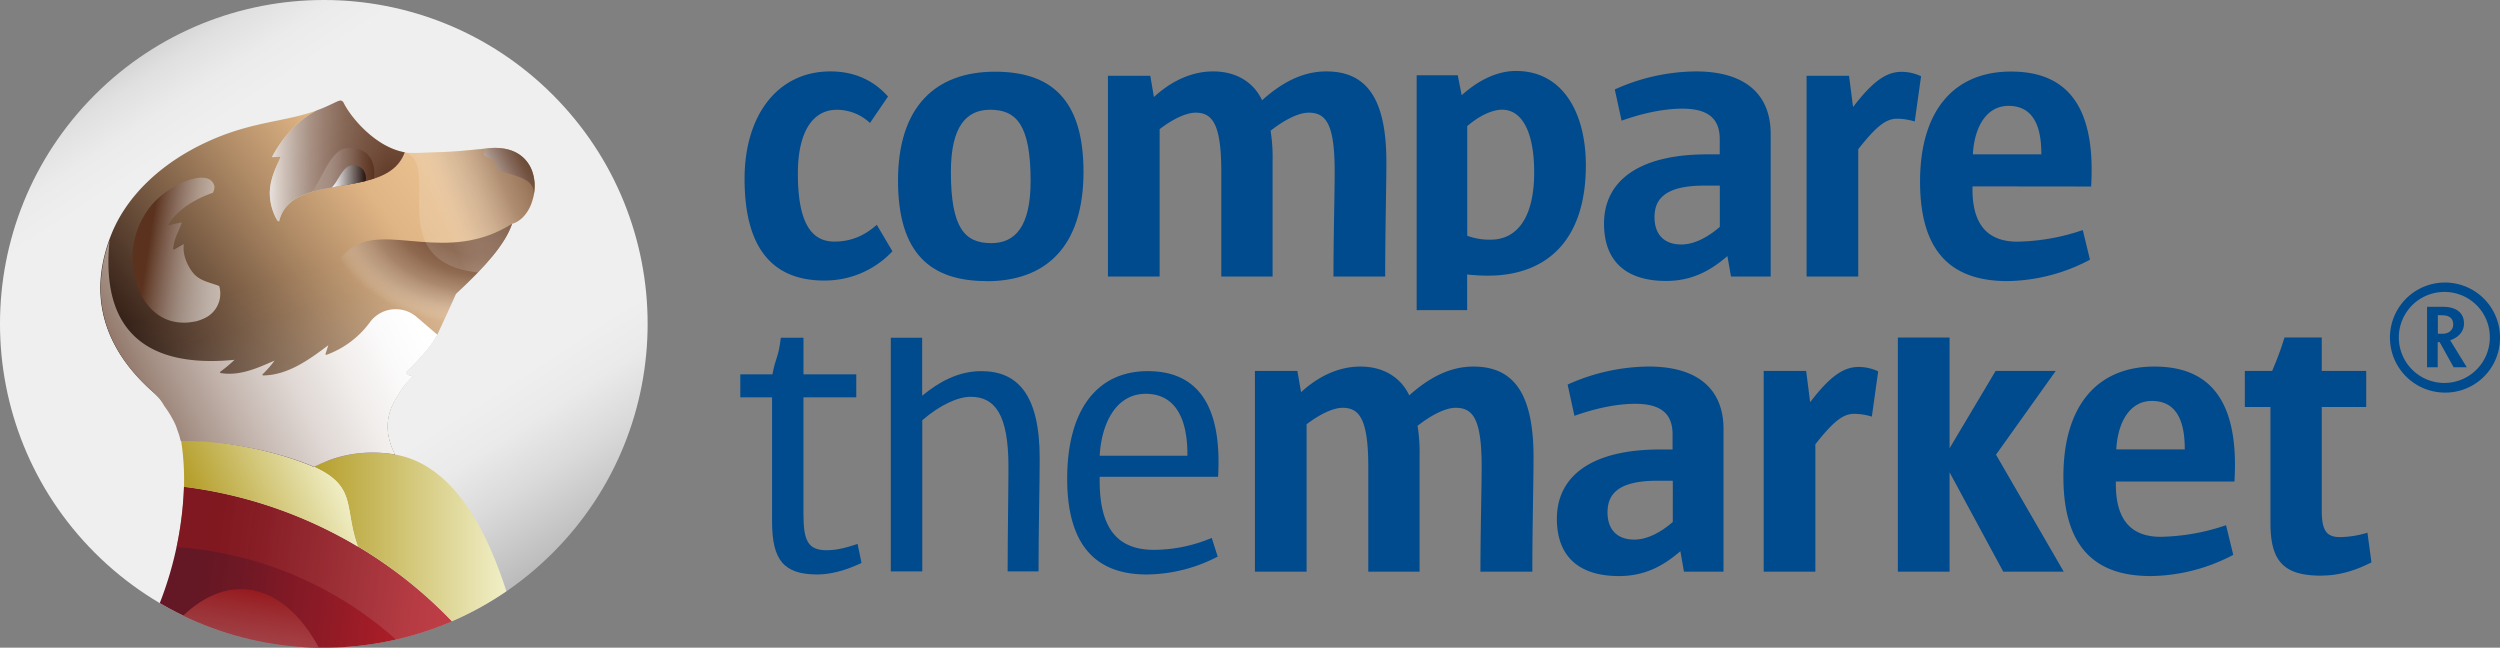 <svg xmlns="http://www.w3.org/2000/svg" xmlns:xlink="http://www.w3.org/1999/xlink" viewBox="0 0 895.48 231.99">
    <rect x="0" y="0" width="895.48" height="231.99" fill="#808080" stroke="none"/>
    <defs>
        <style>
            .cls-1 {
                isolation: isolate;
            }

            .cls-2 {
                fill: #004a8e;
            }

            .cls-3 {
                fill: url(#linear-gradient);
            }

            .cls-4 {
                fill: url(#linear-gradient-2);
            }

            .cls-10,
            .cls-11,
            .cls-12,
            .cls-13,
            .cls-14,
            .cls-15,
            .cls-16,
            .cls-17,
            .cls-18,
            .cls-19,
            .cls-5,
            .cls-6 {
                mix-blend-mode: multiply;
            }

            .cls-5 {
                opacity: 0.55;
                fill: url(#linear-gradient-3);
            }

            .cls-6 {
                fill: url(#linear-gradient-4);
            }

            .cls-7 {
                fill: url(#linear-gradient-5);
            }

            .cls-8 {
                fill: url(#linear-gradient-6);
            }

            .cls-9 {
                fill: url(#linear-gradient-7);
            }

            .cls-10 {
                opacity: 0.87;
                fill: url(#linear-gradient-8);
            }

            .cls-11 {
                fill: url(#linear-gradient-9);
            }

            .cls-12 {
                fill: url(#linear-gradient-10);
            }

            .cls-13 {
                fill: url(#linear-gradient-11);
            }

            .cls-14 {
                opacity: 0.8;
                fill: url(#radial-gradient);
            }

            .cls-15 {
                opacity: 0.71;
                fill: url(#linear-gradient-12);
            }

            .cls-16 {
                fill: url(#radial-gradient-2);
            }

            .cls-17 {
                opacity: 0.83;
                fill: url(#linear-gradient-13);
            }

            .cls-18 {
                fill: url(#linear-gradient-14);
            }

            .cls-19 {
                fill: url(#linear-gradient-15);
            }
        </style>
        <linearGradient id="linear-gradient" x1="152.78" y1="119.02" x2="279.15" y2="313.61"
            gradientTransform="translate(216.21 -89.35) rotate(45)" gradientUnits="userSpaceOnUse">
            <stop offset="0" stop-color="#d6d6d6" />
            <stop offset="0.03" stop-color="#e0e0e0" />
            <stop offset="0.09" stop-color="#ebebeb" />
            <stop offset="0.15" stop-color="#efefef" />
            <stop offset="0.64" stop-color="#efefef" />
            <stop offset="0.73" stop-color="#efefef" />
            <stop offset="0.8" stop-color="#eaeaea" />
            <stop offset="0.88" stop-color="#dadada" />
            <stop offset="0.98" stop-color="silver" />
            <stop offset="1" stop-color="#bababa" />
        </linearGradient>
        <linearGradient id="linear-gradient-2" x1="155.18" y1="298.83" x2="319.33" y2="323.07"
            gradientUnits="userSpaceOnUse">
            <stop offset="0.1" stop-color="#641724" />
            <stop offset="0.21" stop-color="#711825" />
            <stop offset="0.42" stop-color="#941b26" />
            <stop offset="0.58" stop-color="#b31e28" />
            <stop offset="1" stop-color="#d2202f" />
        </linearGradient>
        <linearGradient id="linear-gradient-3" x1="107.17" y1="-428.5" x2="251.7" y2="-428.5"
            gradientTransform="matrix(0.99, 0.15, -0.15, 0.99, -6.02, 704.12)" gradientUnits="userSpaceOnUse">
            <stop offset="0.08" stop-color="#95191d" />
            <stop offset="0.2" stop-color="#9a2327" stop-opacity="0.96" />
            <stop offset="0.36" stop-color="#a63f42" stop-opacity="0.84" />
            <stop offset="0.56" stop-color="#bc6d6f" stop-opacity="0.64" />
            <stop offset="0.77" stop-color="#d9adae" stop-opacity="0.36" />
            <stop offset="1" stop-color="#fefefe" stop-opacity="0.01" />
            <stop offset="1" stop-color="#fff" stop-opacity="0" />
        </linearGradient>
        <linearGradient id="linear-gradient-4" x1="138.5" y1="-332.05" x2="138.5" y2="-417.53"
            gradientTransform="matrix(0.99, 0.15, -0.15, 0.99, -6.02, 704.12)" gradientUnits="userSpaceOnUse">
            <stop offset="0" stop-color="#fff" stop-opacity="0" />
            <stop offset="1" stop-color="#95191d" />
        </linearGradient>
        <linearGradient id="linear-gradient-5" x1="212.42" y1="292.67" x2="290.53" y2="292.67"
            gradientUnits="userSpaceOnUse">
            <stop offset="0" stop-color="#b59f2c" />
            <stop offset="0.87" stop-color="#f0eec5" />
        </linearGradient>
        <linearGradient id="linear-gradient-6" x1="174.27" y1="287.28" x2="225.26" y2="263.54"
            xlink:href="#linear-gradient-5" />
        <linearGradient id="linear-gradient-7" x1="154.33" y1="246.23" x2="285.47" y2="147.41"
            gradientUnits="userSpaceOnUse">
            <stop offset="0" stop-color="#25130e" />
            <stop offset="0.02" stop-color="#2a1711" />
            <stop offset="0.46" stop-color="#ac8864" />
            <stop offset="0.66" stop-color="#e0b585" />
            <stop offset="0.8" stop-color="#e9c08f" />
            <stop offset="1" stop-color="#fbd6a4" />
        </linearGradient>
        <linearGradient id="linear-gradient-8" x1="237.54" y1="268.16" x2="216.26" y2="195.86"
            gradientUnits="userSpaceOnUse">
            <stop offset="0" stop-color="#6a4634" />
            <stop offset="0.17" stop-color="#93796b" stop-opacity="0.73" />
            <stop offset="0.4" stop-color="#c2b3ab" stop-opacity="0.41" />
            <stop offset="0.62" stop-color="#e3ddda" stop-opacity="0.18" />
            <stop offset="0.83" stop-color="#f8f6f5" stop-opacity="0.05" />
            <stop offset="1" stop-color="#fff" stop-opacity="0" />
        </linearGradient>
        <linearGradient id="linear-gradient-9" x1="241.41" y1="199.35" x2="125.18" y2="256.98"
            gradientUnits="userSpaceOnUse">
            <stop offset="0" stop-color="#fff" />
            <stop offset="0.11" stop-color="#fbfafa" />
            <stop offset="0.24" stop-color="#f0edeb" />
            <stop offset="0.39" stop-color="#dfd7d3" />
            <stop offset="0.54" stop-color="#c6b8b1" />
            <stop offset="0.7" stop-color="#a59085" />
            <stop offset="0.86" stop-color="#7f6050" />
            <stop offset="1" stop-color="#5a321e" />
        </linearGradient>
        <linearGradient id="linear-gradient-10" x1="149.56" y1="186.91" x2="187.81" y2="192.86"
            gradientUnits="userSpaceOnUse">
            <stop offset="0.1" stop-color="#5a321e" />
            <stop offset="0.1" stop-color="#5b331f" />
            <stop offset="0.47" stop-color="#b3a197" stop-opacity="0.78" />
            <stop offset="0.74" stop-color="#eae5e2" stop-opacity="0.65" />
            <stop offset="0.88" stop-color="#fff" stop-opacity="0.6" />
        </linearGradient>
        <linearGradient id="linear-gradient-11" x1="274.5" y1="166.54" x2="292.45" y2="156.56"
            gradientUnits="userSpaceOnUse">
            <stop offset="0.14" stop-color="#fff" />
            <stop offset="0.3" stop-color="#dad2cd" />
            <stop offset="0.55" stop-color="#a48e83" />
            <stop offset="0.76" stop-color="#7c5c4c" />
            <stop offset="0.92" stop-color="#633e2b" />
            <stop offset="1" stop-color="#5a321e" />
        </linearGradient>
        <radialGradient id="radial-gradient" cx="280.06" cy="169.57" r="63.88"
            gradientTransform="matrix(0.98, -0.19, 0.14, 0.71, -18.28, 102.63)" gradientUnits="userSpaceOnUse">
            <stop offset="0.21" stop-color="#5a321e" />
            <stop offset="0.49" stop-color="#5e3724" stop-opacity="0.97" />
            <stop offset="0.63" stop-color="#6d4938" stop-opacity="0.89" />
            <stop offset="0.75" stop-color="#86685a" stop-opacity="0.74" />
            <stop offset="0.85" stop-color="#a9948a" stop-opacity="0.52" />
            <stop offset="0.94" stop-color="#d6ccc7" stop-opacity="0.25" />
            <stop offset="1" stop-color="#fff" stop-opacity="0" />
        </radialGradient>
        <linearGradient id="linear-gradient-12" x1="248.57" y1="180.4" x2="290.58" y2="162.73"
            gradientUnits="userSpaceOnUse">
            <stop offset="0.21" stop-color="#fff" stop-opacity="0.2" />
            <stop offset="0.44" stop-color="#c1b2ab" stop-opacity="0.51" />
            <stop offset="0.76" stop-color="#816354" stop-opacity="0.84" />
            <stop offset="0.96" stop-color="#6a4634" stop-opacity="0.96" />
        </linearGradient>
        <radialGradient id="radial-gradient-2" cx="240.74" cy="165.12" r="40.55"
            gradientTransform="translate(0 25.4) scale(1 0.85)" gradientUnits="userSpaceOnUse">
            <stop offset="0" stop-color="#623c29" />
            <stop offset="0.02" stop-color="#684432" stop-opacity="0.98" />
            <stop offset="0.23" stop-color="#9e877b" stop-opacity="0.85" />
            <stop offset="0.43" stop-color="#c9bbb5" stop-opacity="0.74" />
            <stop offset="0.63" stop-color="#e7e1de" stop-opacity="0.66" />
            <stop offset="0.82" stop-color="#f9f7f7" stop-opacity="0.62" />
            <stop offset="1" stop-color="#fff" stop-opacity="0.6" />
        </radialGradient>
        <linearGradient id="linear-gradient-13" x1="193.44" y1="158.01" x2="247.09" y2="158.01"
            gradientUnits="userSpaceOnUse">
            <stop offset="0" stop-color="#fff" />
            <stop offset="0" stop-color="#fefdfd" />
            <stop offset="0.11" stop-color="#d8cec9" />
            <stop offset="0.22" stop-color="#b6a59c" />
            <stop offset="0.33" stop-color="#9a8175" />
            <stop offset="0.45" stop-color="#836556" />
            <stop offset="0.57" stop-color="#714e3d" />
            <stop offset="0.7" stop-color="#643e2c" />
            <stop offset="0.84" stop-color="#5c3521" />
            <stop offset="1" stop-color="#5a321e" />
        </linearGradient>
        <linearGradient id="linear-gradient-14" x1="210.99" y1="161.3" x2="234.03" y2="161.3"
            gradientUnits="userSpaceOnUse">
            <stop offset="0" stop-color="#fff" stop-opacity="0" />
            <stop offset="0.16" stop-color="#ddd5d0" stop-opacity="0.21" />
            <stop offset="0.52" stop-color="#967c70" stop-opacity="0.64" />
            <stop offset="0.82" stop-color="#6a4634" stop-opacity="0.9" />
            <stop offset="1" stop-color="#5a321e" />
        </linearGradient>
        <linearGradient id="linear-gradient-15" x1="218.76" y1="163.49" x2="231" y2="163.49"
            gradientUnits="userSpaceOnUse">
            <stop offset="0" stop-color="#fff" />
            <stop offset="1" stop-color="#25130e" />
        </linearGradient>
    </defs>
    <g class="cls-1">
        <g id="Logo">
            <path class="cls-2"
                d="M632.92,199.06a68.13,68.13,0,0,1-7.43-.42V211.4H607.41V127.28h14.72l1.4,7.15c5.75-5.18,12.48-8.69,19.48-8.69,16.83,0,25,15.14,25,33.78,0,27.76-14.87,39.54-35.06,39.54M638,139.61c-3.36,0-8,2-12.48,5.89v39.26a22.61,22.61,0,0,0,8.42,1.4c9.1,0,15.56-7.43,15.56-24.11,0-14.44-4.35-22.44-11.5-22.44"
                transform="translate(-99.97 -100.32)" />
            <path class="cls-2"
                d="M395.23,200.81c-18.94,0-28.56-12.06-28.56-36.46,0-22.81,11.91-38.45,30.71-38.45,8.61,0,15.5,3.16,20.67,9l-6.46,9.47a17.34,17.34,0,0,0-11.91-4.73c-8.47,0-13.92,7.75-13.92,22.81,0,17.51,4.73,24.4,13.06,24.4,5.74,0,10.47-1.87,15.21-6l5.6,9.47a33.12,33.12,0,0,1-24.4,10.48"
                transform="translate(-99.97 -100.32)" />
            <path class="cls-2"
                d="M453.34,201c-19.8,0-31.71-9.62-31.71-36s13.35-39,34.73-39c19.8,0,31.71,9.62,31.71,35.88,0,26.69-13.35,39.17-34.73,39.17m1.3-61.42c-8.47,0-14.07,5.88-14.07,22.25,0,20.23,5,25.53,14.5,25.53,8.46,0,14.06-5.87,14.06-22.24,0-20.23-5.16-25.54-14.49-25.54"
                transform="translate(-99.97 -100.32)" />
            <path class="cls-2"
                d="M596.12,199.37H577.61c0-14.49.43-29.27.43-37.59,0-17.22-3.16-21.1-9.33-21.1-3.73,0-8.89,2.73-13.63,6.46a60.16,60.16,0,0,1,.72,10.76v41.47H537.43V161.78c0-16.94-3.16-21.1-9.18-21.1-3.44,0-8.19,2.29-12.91,5.89v52.8H496.82V127.48H512l1.29,7.6c5.74-5.31,13.06-9.18,21.24-9.18,8.9,0,14.78,4.45,17.51,10.33,6.89-6.17,14.34-10.33,23-10.33,14.06,0,21.52,9.18,21.52,32.43,0,8.89-.43,25.26-.43,41"
                transform="translate(-99.97 -100.32)" />
            <path class="cls-2"
                d="M720,199.37l-1.29-7.32c-6.17,5.31-12.77,8.9-21.95,8.9-14.49,0-22.24-7.18-22.24-20.52,0-14.93,11.9-24.82,37-24.82h4.45v-5.46c0-7.32-4.17-10.91-13.35-10.91-7.46,0-15.35,2-21.81,4.31l-2.44-11.19a71.69,71.69,0,0,1,29-6.46c18.37,0,26.84,8.75,26.84,22.38v51.09Zm-4-32.57h-5.46c-14.06,0-17.94,4.73-17.94,11.33,0,6,3.3,9.76,9.62,9.76,4.45,0,9.33-2.44,13.78-6.31Z"
                transform="translate(-99.97 -100.32)" />
            <path class="cls-2"
                d="M785.81,143.84a21.93,21.93,0,0,0-6.31-1c-4,0-7.46,2.73-13.92,10.91v45.63H747.07V127.48h15.21l1.44,11.19c7.31-9.61,12.19-12.62,17.36-12.62a16.35,16.35,0,0,1,7,1.58Z"
                transform="translate(-99.97 -100.32)" />
            <path class="cls-2"
                d="M806.49,167.08v1c0,13.2,5.88,18.8,16.07,18.8A76.11,76.11,0,0,0,846,182.73l2.58,10.61A64.59,64.59,0,0,1,819,201c-19,0-31.28-9.33-31.28-35.59,0-25.69,12.33-39.46,32.57-39.46,18.37,0,30.57,10.33,28.7,41.18Zm24.67-11.76c0-11.48-4-17.08-11.76-17.08s-12.2,7.32-12.77,17.37h24.53Z"
                transform="translate(-99.97 -100.32)" />
            <path class="cls-2"
                d="M648.77,305.08H630.25c0-14.49.44-29.27.44-37.59,0-17.22-3.16-21.1-9.32-21.1-3.74,0-8.9,2.73-13.64,6.46a60.16,60.16,0,0,1,.72,10.76v41.47H590.08V267.49c0-16.93-3.16-21.1-9.18-21.1-3.45,0-8.18,2.3-12.92,5.89v52.8H549.47V233.19h15.21L566,240.8c5.74-5.31,13.06-9.18,21.24-9.18,8.89,0,14.78,4.44,17.51,10.32,6.89-6.16,14.35-10.32,23-10.32,14.06,0,21.52,9.18,21.52,32.42,0,8.9-.43,25.26-.43,41"
                transform="translate(-99.97 -100.32)" />
            <path class="cls-2"
                d="M703.15,305.08l-1.28-7.32c-6.18,5.31-12.78,8.9-22,8.9-14.5,0-22.24-7.17-22.24-20.52,0-14.93,11.9-24.82,37-24.82h4.44v-5.45c0-7.33-4.16-10.91-13.34-10.91-7.46,0-15.35,2-21.81,4.31l-2.44-11.2a71.72,71.72,0,0,1,29-6.46c18.38,0,26.84,8.75,26.84,22.39v51.08Zm-4-32.57h-5.45c-14.06,0-17.93,4.74-17.93,11.34,0,6,3.3,9.75,9.61,9.75,4.45,0,9.33-2.44,13.77-6.31Z"
                transform="translate(-99.97 -100.32)" />
            <path class="cls-2"
                d="M770.45,249.55a21.88,21.88,0,0,0-6.32-1c-4,0-7.45,2.72-13.91,10.9v45.63H731.71V233.19h15.21l1.43,11.2c7.32-9.62,12.2-12.63,17.37-12.63a16.38,16.38,0,0,1,7,1.58Z"
                transform="translate(-99.97 -100.32)" />
            <polygon class="cls-2"
                points="717.55 204.76 698.32 169.18 698.32 204.76 679.8 204.76 679.8 120.91 698.32 120.91 698.32 160.56 714.81 132.87 736.34 132.87 714.95 162.86 739.21 204.76 717.55 204.76" />
            <path class="cls-2"
                d="M857.85,272.8v1c0,13.2,5.89,18.8,16.07,18.8a76.16,76.16,0,0,0,23.4-4.16l2.58,10.62a64.65,64.65,0,0,1-29.56,7.6c-19,0-31.28-9.33-31.28-35.59,0-25.68,12.33-39.45,32.57-39.45,18.37,0,30.56,10.32,28.7,41.18ZM882.53,261c0-11.48-4-17.07-11.76-17.07s-12.2,7.31-12.77,17.36h24.53Z"
                transform="translate(-99.97 -100.32)" />
            <path class="cls-2"
                d="M931.46,306.52c-13.34,0-18.23-5-18.23-18.8V246.1h-9.18V233.19h9.77a108.47,108.47,0,0,0,4.44-12H931.6v12h15.93V246.1H931.6v37c0,7.32,1.72,9.61,6.61,9.61a35.61,35.61,0,0,0,9.76-1.58l1.43,10.62c-6.75,3.45-12.48,4.74-17.94,4.74"
                transform="translate(-99.97 -100.32)" />
            <path class="cls-2"
                d="M392.73,306.09c-12,0-16.21-5.12-16.21-18.92V242.65H365.14V234.4h11.52c1.14-6.26,2.13-5.72,3-13.11h8.11V234.4h18.91v8.25H387.76v41.67c0,9.68,1.56,13.09,8.38,13.09,2.42,0,5.7-.43,11-2.27l1.42,6.82c-5.69,2.71-11.1,4.13-15.79,4.13"
                transform="translate(-99.97 -100.32)" />
            <path class="cls-2"
                d="M472,305h-11.1c0-13.37.29-28.87.29-37.55,0-18.63-4.84-25-13.52-25-4.69,0-11.09,3-17.35,8.39V305H419.05V221.29h11.23v20.79c5.83-4.83,12.8-8.82,21.19-8.82,12.81,0,20.91,8.11,20.91,31.29,0,8.54-.42,25.75-.42,40.4"
                transform="translate(-99.97 -100.32)" />
            <path class="cls-2"
                d="M493.86,271.1v1.42c0,17.63,6.83,24.75,19.48,24.75A54,54,0,0,0,534,293l2.14,6.69a55.87,55.87,0,0,1-25.47,6.4c-17.07,0-28.44-9.25-28.44-34.28,0-24.61,10.66-38.55,28.87-38.55,16.64,0,26.74,10.67,25.18,37.84ZM525.29,263c0-13.51-4.83-21.62-14.93-21.62-10.38,0-15.79,10.1-16.5,22.19h31.43Z"
                transform="translate(-99.97 -100.32)" />
            <path class="cls-2"
                d="M975.56,240.94a19.71,19.71,0,1,1,19.89-19.71A19.57,19.57,0,0,1,975.56,240.94Zm0-36.05a16.3,16.3,0,1,0,16.25,16.34A16.2,16.2,0,0,0,975.56,204.89Zm2.05,17.32,5.94,9.67h-4.7l-5-9h-.71v9h-3.82V210.22H975c5.42,0,7.55,2.66,7.55,5.95C982.58,218.92,980.71,221.14,977.61,222.21Zm-3-9h-1.42v6.66h1.68c2.4,0,3.82-1.51,3.82-3.29C978.67,214.57,977.61,213.24,974.59,213.24Z"
                transform="translate(-99.97 -100.32)" />
            <circle class="cls-3" cx="215.97" cy="216.31" r="115.99"
                transform="translate(-189.68 115.75) rotate(-45)" />
            <path class="cls-4"
                d="M165.87,274.67a126.78,126.78,0,0,1-8.67,41.67,116.15,116.15,0,0,0,104.64,6.55A160.6,160.6,0,0,0,165.87,274.67Z"
                transform="translate(-99.97 -100.32)" />
            <path class="cls-5"
                d="M165.87,274.67a116.79,116.79,0,0,1-2.66,21.61h0a131.67,131.67,0,0,1,78.59,33.13,114.45,114.45,0,0,0,20-6.54A160.67,160.67,0,0,0,165.87,274.67Z"
                transform="translate(-99.97 -100.32)" />
            <path class="cls-6"
                d="M165.58,320.83a115.51,115.51,0,0,0,48.56,11.47C203.35,311.91,184.31,303.22,165.58,320.83Z"
                transform="translate(-99.97 -100.32)" />
            <path class="cls-7"
                d="M241.93,263.22a46,46,0,0,0-29.51,4.35l.08,0c15.51,7,10.64,14.74,15.68,28.49a158.28,158.28,0,0,1,33.65,26.79,116.07,116.07,0,0,0,19.5-10.74l0-.09C270.4,278.24,256,265.88,241.93,263.22Z"
                transform="translate(-99.97 -100.32)" />
            <path class="cls-8"
                d="M212.5,267.61l-.08,0c-21.39-9.14-47.68-10.06-47.64-9.79a88.66,88.66,0,0,1,1.09,16.89h0a159.62,159.62,0,0,1,56.63,18.2c1.92,1,3.82,2.12,5.68,3.23C223.14,282.35,228,274.6,212.5,267.61Z"
                transform="translate(-99.97 -100.32)" />
            <path class="cls-9"
                d="M273.56,153.57s-9.35,1-13.65,1.16c-7.17.25-13.28.61-14.93.16h0c-10.39-1.81-19.23-12.38-21.83-17.62l-.06-.11a1.27,1.27,0,0,0-1.65-.71c-1,.3-2.62,1.26-5.46,2.45l-.23.1h0a59.76,59.76,0,0,1-6.92,2.33c-10.92,3-22.07,3.45-37.37,11.1-15,7.54-26.47,18.77-31.7,32.07-10.17,25.79,1.48,44.4,15.31,56.49a30.35,30.35,0,0,1,9.73,16.78h0c0-.27,26.25.65,47.64,9.79a46,46,0,0,1,29-4.43h0c-5.73-11.11-.6-18.4,1-21.18a27.65,27.65,0,0,1,5.38-6.8c-.76-.26-2.15-.36-2.51-1.44a66.62,66.62,0,0,0,11-12.92l.13-.24c3.88-8.26,6.82-15,6.82-15,10.79-10,17.71-18,20.11-25.13C294.55,177.34,296.66,150.33,273.56,153.57Z"
                transform="translate(-99.97 -100.32)" />
            <path class="cls-10"
                d="M241.45,263.14h0c-5.73-11.11-.6-18.4,1-21.18a27.65,27.65,0,0,1,5.38-6.8c-.76-.26-2.15-.36-2.51-1.44a66.56,66.56,0,0,0,10.94-12.89c.06-.1.11-.2.16-.3,3.88-8.24,6.81-14.94,6.81-14.94,10.79-10,17.71-18,20.11-25.13,11.15-3.12,13.26-30.13-9.84-26.89,0,0-9.35,1-13.65,1.16-7.17.25-13.28.61-14.93.16-10.39-1.81-19.23-12.38-21.83-17.62-1.3-2.62-2.8.91-14.34,4.07-10.92,3-22.07,3.45-37.37,11.1-15,7.54-26.47,18.77-31.7,32.07-10.17,25.79,1.48,44.4,15.31,56.49a30.35,30.35,0,0,1,9.73,16.78h0c0-.27,26.25.65,47.64,9.79A46,46,0,0,1,241.45,263.14Z"
                transform="translate(-99.97 -100.32)" />
            <path class="cls-11"
                d="M256.63,220.21v.08c-3.94,6.77-10.66,12.89-11.22,13.4h0l0,0c.36,1.08,1.75,1.18,2.51,1.44a27.65,27.65,0,0,0-5.38,6.8c-1.65,2.78-6.8,10-1.07,21.13h0l0,0h0l-.26-.05-.32,0-.32-.05h0l-.69-.1h0l-.49-.07-.86-.1-.13,0-.62-.07-1.43-.11a46.26,46.26,0,0,0-10.47.53h0c-.61.1-1.21.21-1.81.34a44.85,44.85,0,0,0-5.28,1.44h0c-.87.3-1.7.63-2.52,1l-1.3.55h0c-.42.19-.83.38-1.23.58l-.09,0c-.39.2-.78.39-1.15.59l-1.58-.65-.26-.11h0l-1.48-.58h0l-.38-.14h0a11.21,11.21,0,0,0-1.26-.47l-.56-.2h0l-1.46-.5h0l-1.74-.57h0l-.34-.11h0c-1.14-.36-2.28-.7-3.41-1h0l-.34-.1h0l-1.52-.42h0l-.18-.05h0l-1.5-.39h-.05l-1.76-.43h0l-.31-.08-1.53-.35h0l-.14,0-1.73-.38-.11,0h0c-1.68-.35-3.33-.67-4.93-.95h0l-.24-.05h0l-1.48-.25h0l-.08,0h0l-1.35-.22h-.16l-1.07-.16h-.06l-1-.14h0l-.27,0h0l-.76-.11h0l-.27,0h0l-.94-.12h0l-1-.12H177l-.83-.1h-.14l-1.89-.21h-.08l-1.15-.12h-.08l-.43,0h0l-.23,0h0l-.59,0h0l-.43,0h0l-.17,0h0l-1-.08h-.06l-1.06-.08h0l-.45,0h-.05l-.38,0-.43,0H167l-.28,0h-2c-.07-.3-.15-.6-.23-.9s-.24-.85-.37-1.27v0c-.25-.8-.53-1.59-.84-2.38h0a.36.36,0,0,1,0-.11h0a22.07,22.07,0,0,0-1.61-3.45l-.23-.41-.21-.37a6.86,6.86,0,0,0-.47-.79h0c-.35-.58-.71-1.14-1.09-1.69h0c-.22-.32-.45-.63-.68-.94l-.09-.12A26.05,26.05,0,0,0,157,243h0c-.35-.39-.72-.78-1.09-1.15l0,0c-.47-.48-1-1-1.47-1.4h0c-.53-.48-1.06-1-1.58-1.45v0l-.1-.09c-.52-.49-1-1-1.54-1.5l0,0,0,0h0c-.51-.52-1-1.05-1.52-1.59l0,0c-.51-.55-1-1.11-1.5-1.67h0l0,0v0c-.37-.43-.74-.86-1.1-1.31h0c-5.55-6.79-9.79-15-10.82-24.63a47.82,47.82,0,0,1,2.45-20.35v0c.16-.45.31-.91.47-1.36l0,0c-3.83,38.25,20.29,45.12,44.78,42.7a50.13,50.13,0,0,1-5.05,4.24c-.17.12-.19.44.06.49,6.81,1.17,13.2-1.78,19.32-4.44a36.27,36.27,0,0,1-4.25,4.86.26.26,0,0,0,.19.45c8.87-.1,16.5-5.7,23.33-10.82-.34,1-.69,2.07-1,3.11a.26.26,0,0,0,.32.33A33.38,33.38,0,0,0,232.28,216h0a11.48,11.48,0,0,1,16.91-2.16Z"
                transform="translate(-99.97 -100.32)" />
            <path class="cls-12"
                d="M168.88,197.76c-2.08-2.77-3.55-6.52-3.07-10-1.15.62-2.26,1.3-3.43,1.9a.27.27,0,0,1-.4-.23c.26-3.43,2-6.26,3.13-9.43a39.44,39.44,0,0,0-4.53,1,.27.27,0,0,1-.3-.39c3.61-5.5,9.78-9.11,15.93-11.24l.15-.33a3.37,3.37,0,0,0,.4-2l0-.08c-1.73-6.79-15.9-1-22.55,6.87a30,30,0,0,0-6,25.75c2,8.63,7.7,15.54,16,16.24a18,18,0,0,0,5.48-.34l.2,0a16.24,16.24,0,0,0,3.81-1.42,9.69,9.69,0,0,0,4.79-11.28C175,201.39,171.33,201,168.88,197.76Z"
                transform="translate(-99.97 -100.32)" />
            <path class="cls-13"
                d="M274.15,153.49l-.07.11a8.17,8.17,0,0,0-.79,2.13l0,0a6,6,0,0,0,2.17,1.26,3.12,3.12,0,0,1,1.85,1.7,12.75,12.75,0,0,1,.8,1.94,5,5,0,0,0,.38.77c5.61,1.85,13.52,2.73,12.61,9.1C292.85,162.09,288.58,151.76,274.15,153.49Z"
                transform="translate(-99.97 -100.32)" />
            <path class="cls-14"
                d="M283.4,180.46c-23.31,14.74-45-.5-58,8.93-1.18,1-10.09,9.77-11.76,11.9-.34.44-2.87,3.3-2.58,4.71.17.86,2.54,5.27,5,5.09,1.06-.24,8-.88,8.89-.25.73.49,7.38,1.5,7.65,2.28,1.28,3.67,5.13-5.51,8.09-3.15,2.2,1.76,14.32,9.13,16,10.24h0c.58-1.22,1.13-2.42,1.66-3.55l0-.07.36-.78,0-.05c.39-.83.75-1.63,1.1-2.39h0c2.06-4.61,3.49-7.77,3.49-7.77h0c10.78-10,17.7-18,20.1-25.11h0Z"
                transform="translate(-99.97 -100.32)" />
            <path class="cls-15"
                d="M291.49,166.54c0-.43,0-.85-.09-1.28s-.09-.78-.16-1.17-.09-.48-.15-.71a14.09,14.09,0,0,0-1-3,12.78,12.78,0,0,0-1-1.64,10.15,10.15,0,0,0-.7-.92q-.24-.29-.51-.57a12.4,12.4,0,0,0-1.48-1.3,13.12,13.12,0,0,0-1.14-.74c-2.81-1.62-6.65-2.36-11.71-1.65,0,0-9.33,1-13.63,1.16h0c-5.81.2-10.85.48-13.5.34a7.66,7.66,0,0,1-1.43-.18c13.71,4.33-8.63,39.05,26.13,43.05a69.85,69.85,0,0,0,9.92-12.4l0-.06c.2-.34.39-.68.57-1v0l.47-.91s.05-.11.08-.17c.15-.31.3-.61.43-.92l0,0c.12-.28.23-.56.34-.84l.09-.22c.11-.3.22-.59.32-.88h0l.35-.11.36-.13a8.46,8.46,0,0,0,1-.47,6.16,6.16,0,0,0,.55-.33l.3-.19a10.72,10.72,0,0,0,1.12-.92l0,0a14.06,14.06,0,0,0,3.58-6.08A17.87,17.87,0,0,0,291.49,166.54Z"
                transform="translate(-99.97 -100.32)" />
            <path class="cls-16"
                d="M197.41,156.59a16.72,16.72,0,0,0,2.73-.2.27.27,0,0,1,.3.39c-2.41,5-4.52,9.82-3.61,15.52a19.69,19.69,0,0,0,2.54,7.1l.57.24c4.31-18.48,38.64-7.12,45-24.75-10.39-1.81-19.23-12.38-21.83-17.62l-.06-.11a1.27,1.27,0,0,0-1.65-.71c-1,.3-2.62,1.26-5.46,2.45l-.23.1h0c-.65.27-1.35.54-2.12.82C206.73,143.25,200.92,149.76,197.41,156.59Z"
                transform="translate(-99.97 -100.32)" />
            <path class="cls-17"
                d="M197.41,156.59a16.72,16.72,0,0,0,2.73-.2.27.27,0,0,1,.3.39c-2.41,5-4.52,9.82-3.61,15.52a20.17,20.17,0,0,0,2.24,6.6,1.62,1.62,0,0,0,.86.73h0c4.31-18.48,38.64-7.12,45-24.75-10.39-1.81-19.23-12.38-21.83-17.62l-.06-.11a1.27,1.27,0,0,0-1.65-.71c-1,.3-2.62,1.26-5.46,2.45l-.23.1h0c-.65.27-1.35.54-2.12.82C206.73,143.25,200.92,149.76,197.41,156.59Z"
                transform="translate(-99.97 -100.32)" />
            <path class="cls-18"
                d="M224.1,153.4c-6.48.74-9.21,13.22-13.11,15.87h0c7-2.24,15.86-2.64,22.94-5C234.85,156,229.73,152.76,224.1,153.4Z"
                transform="translate(-99.97 -100.32)" />
            <path class="cls-19"
                d="M226,159.55c-3.35.19-5.15,6.32-7.21,7.9,4.07-.73,8.3-1.33,12.18-2.3h0C231.4,161.11,228.87,159.37,226,159.55Z"
                transform="translate(-99.97 -100.32)" />
        </g>
    </g>
</svg>